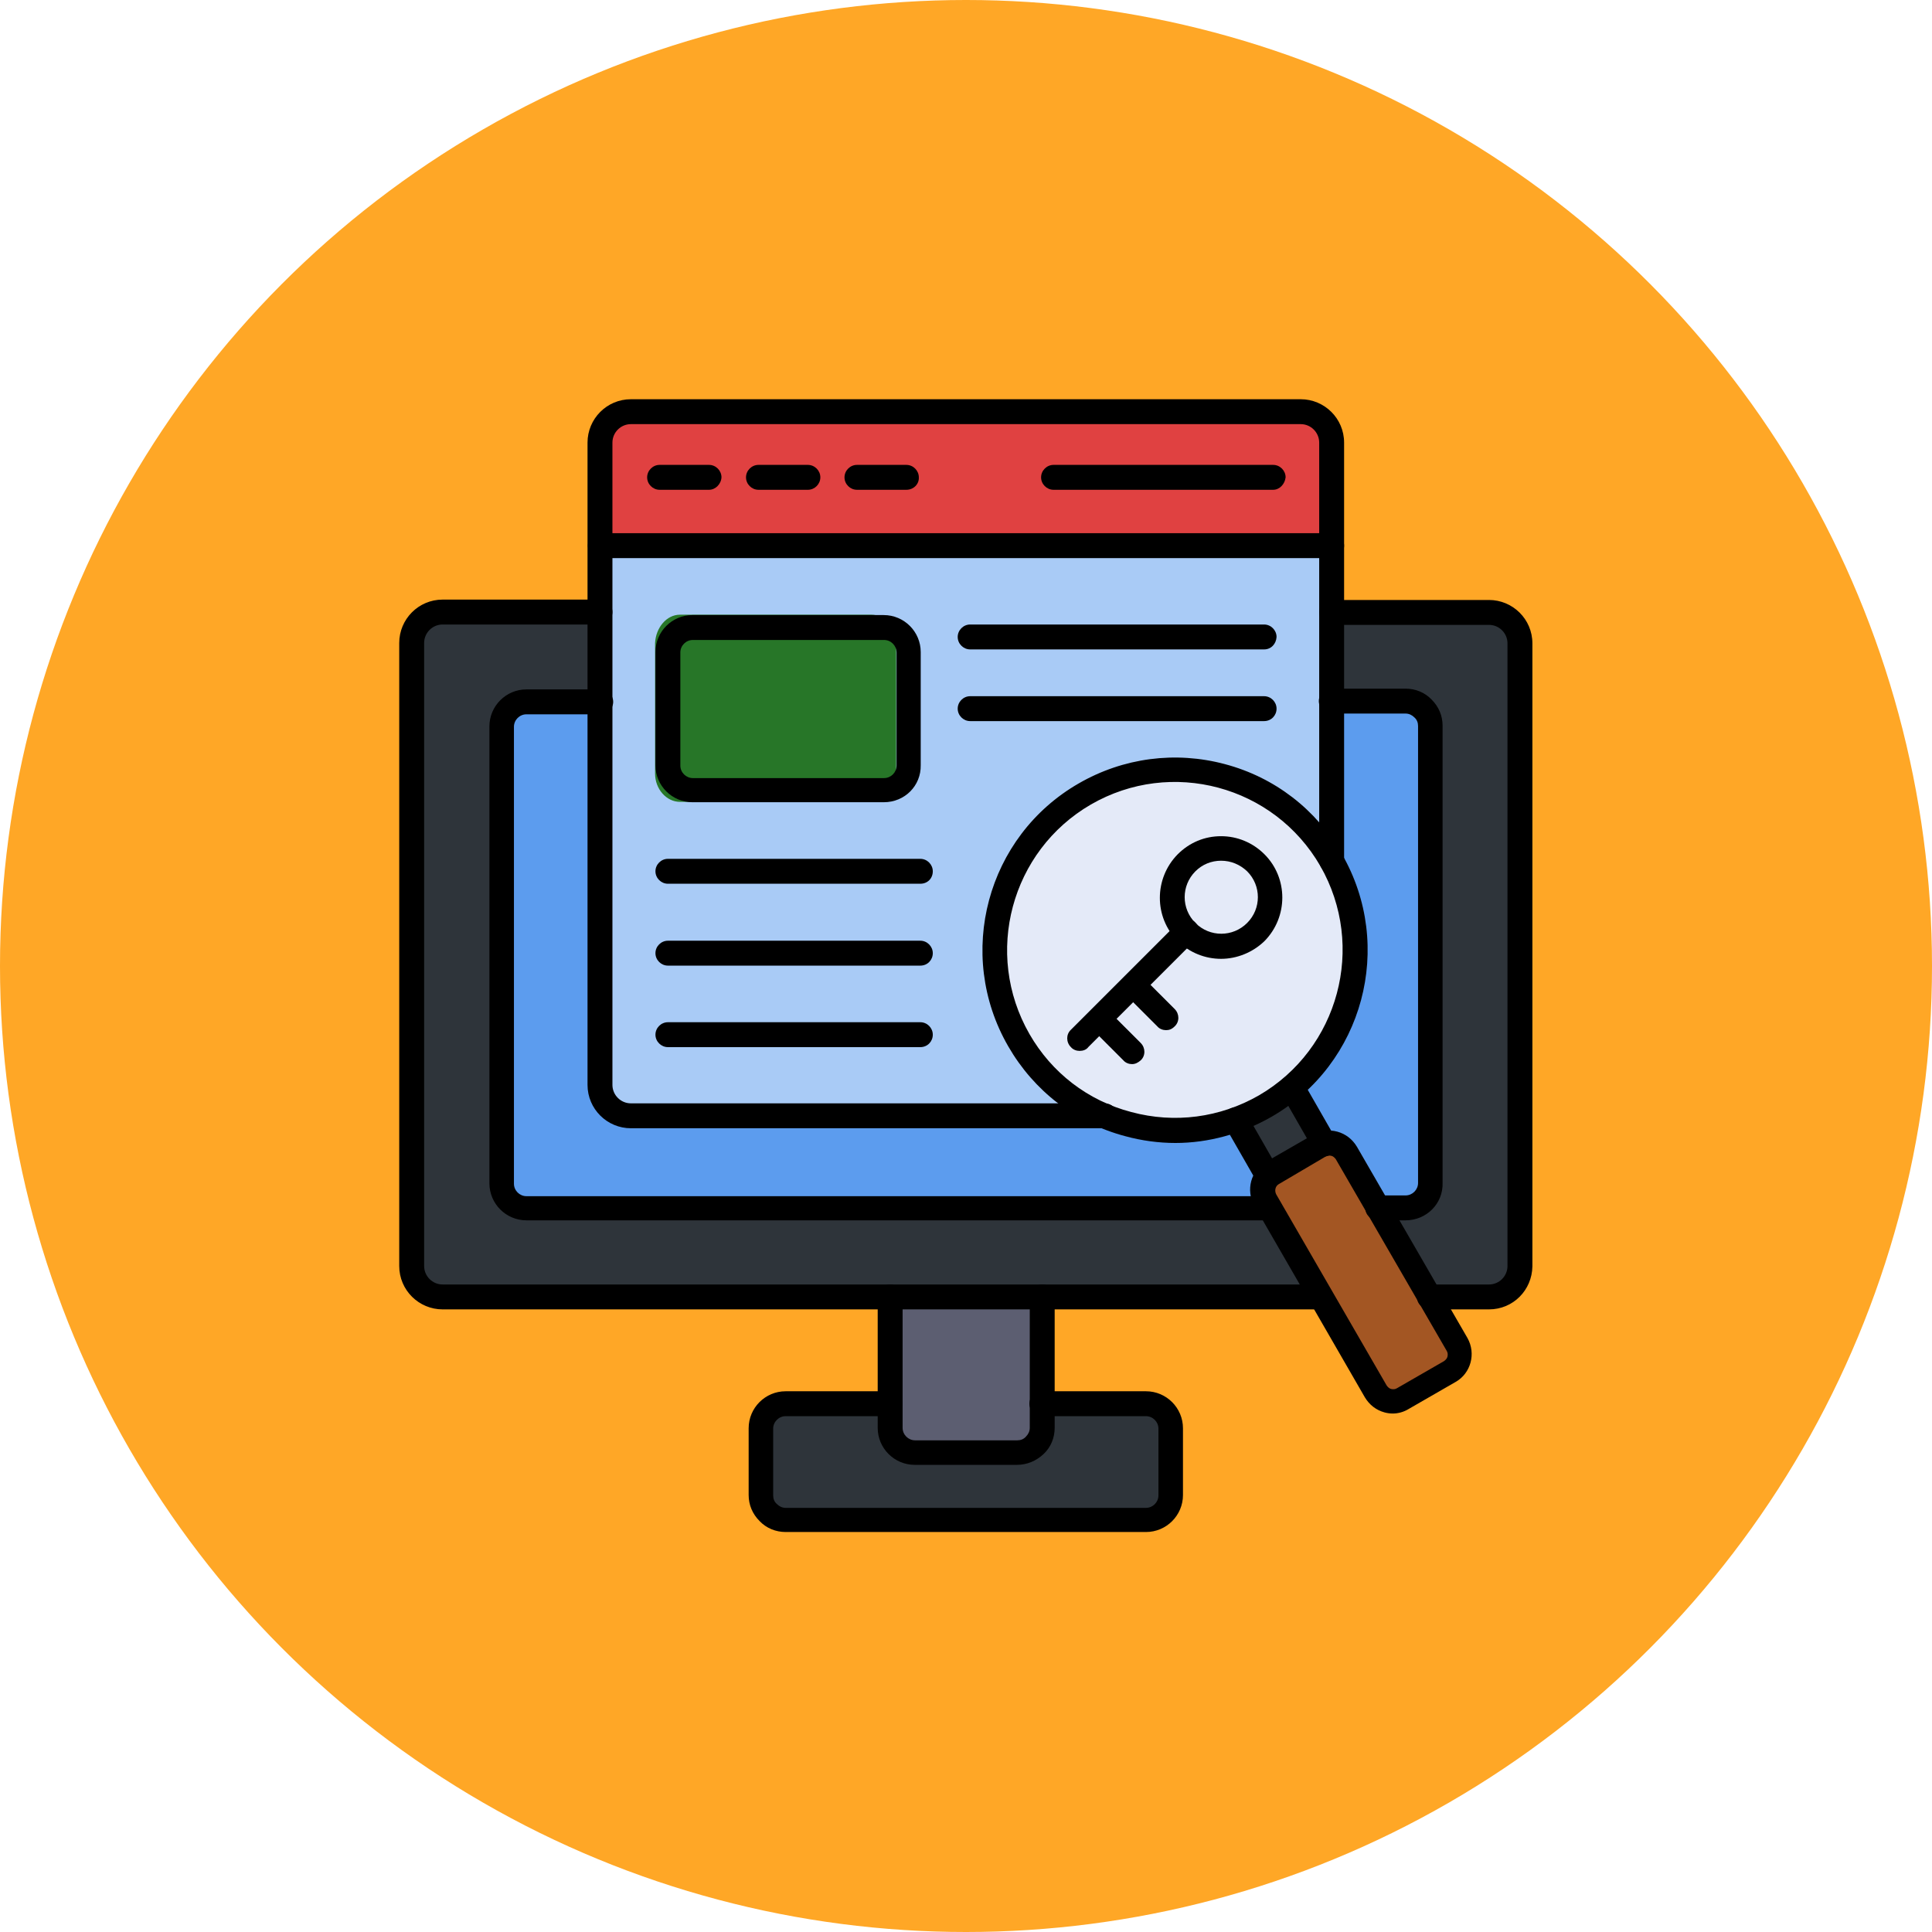 <?xml version="1.0" encoding="UTF-8"?>
<svg xmlns="http://www.w3.org/2000/svg" xmlns:xlink="http://www.w3.org/1999/xlink" version="1.1" id="Layer_1" x="0px" y="0px" viewBox="0 0 512 512" style="enable-background:new 0 0 512 512;" xml:space="preserve">
<style type="text/css">
	.st0{fill-rule:evenodd;clip-rule:evenodd;fill:#FFA726;}
	.st1{fill-rule:evenodd;clip-rule:evenodd;fill:#2E343A;}
	.st2{fill-rule:evenodd;clip-rule:evenodd;fill:#5C5E71;}
	.st3{fill-rule:evenodd;clip-rule:evenodd;fill:#5C9CEE;}
	.st4{fill-rule:evenodd;clip-rule:evenodd;fill:#A9CBF6;}
	.st5{fill-rule:evenodd;clip-rule:evenodd;fill:#277628;}
	.st6{fill-rule:evenodd;clip-rule:evenodd;fill:#E04141;}
	.st7{fill-rule:evenodd;clip-rule:evenodd;fill:#A35623;}
	.st8{fill-rule:evenodd;clip-rule:evenodd;fill:#E4EAF8;}
	.st9{fill-rule:evenodd;clip-rule:evenodd;}
</style>
<circle class="st0" cx="256" cy="256" r="256"></circle>
<g id="Layer_x0020_1">
	<g id="_316052048">
		<g>
			<path id="_316054976" class="st1" d="M276.1,372h-40.2h-27.7c-3.6,0-6.6,2.9-6.6,6.6v17.7c0,3.6,2.9,6.6,6.6,6.6h95.5     c3.6,0,6.6-2.9,6.6-6.6v-17.7c0-3.6-2.9-6.6-6.6-6.6H276.1z"></path>
			<path id="_316055216" class="st2" d="M276.1,341.2h-40.2v37.2c0,3.6,2.9,6.6,6.6,6.6h27.1c3.6,0,6.6-2.9,6.6-6.6L276.1,341.2z"></path>
			<path id="_316054784" class="st1" d="M353,162.2H159.1h-41.7c-4.5,0-8.2,3.7-8.2,8.2v165.1c0,4.5,3.7,8.2,8.2,8.2h277.2     c4.5,0,8.2-3.7,8.2-8.2V170.4c0-4.5-3.7-8.2-8.2-8.2H353z"></path>
			<path id="_316054760" class="st3" d="M353,185.9H159.1h-19.7c-3.6,0-6.6,2.9-6.6,6.6v121c0,3.6,2.9,6.6,6.6,6.6h233.1     c3.6,0,6.6-2.9,6.6-6.6v-121c0-3.6-2.9-6.6-6.6-6.6H353z"></path>
			<path id="_316054208" class="st4" d="M353,259.8c0,4.5-21,36-25.5,36H167.2c-4.5,0-8.2-3.7-8.2-8.2V142.1h193.8L353,259.8z"></path>
			<path id="_316054112" class="st5" d="M180.2,162.9h50.7c3.6,0,6.6,3.4,6.6,7.5V205c0,4.2-2.9,7.5-6.6,7.5h-50.7     c-3.6,0-6.6-3.4-6.6-7.5v-34.6C173.8,166.4,176.6,162.9,180.2,162.9z"></path>
			<path id="_316053992" class="st6" d="M159.1,117.4v27.2h193.8v-27.2c0-4.5-3.7-8.2-8.2-8.2H167.2     C162.8,109.2,159.1,112.8,159.1,117.4z"></path>
			<path id="_316054352" class="st1" d="M342.2,288.1l-10.6,0.9l-4.1,7.8l8.5,15h9.6l5.4-8.7L342.2,288.1z"></path>
			<path id="_316054568" class="st7" d="M338,310.5l10.9-6.3c2.9-1.7,6.7-0.7,8.4,2.2l28.4,49.2c1.7,2.9,0.7,6.7-2.2,8.4l-10.9,6.3     c-2.9,1.7-6.7,0.7-8.4-2.2l-28.4-49.2C334,315.9,335,312.1,338,310.5z"></path>
			<circle id="_316054664" class="st8" cx="311.4" cy="251.7" r="47.8"></circle>
		</g>
		<g>
			<path id="_316053464" class="st9" d="M350,347H117.3c-6.3,0-11.5-5.1-11.5-11.5V170.4c0-6.3,5.1-11.5,11.5-11.5H159     c1.8,0,3.3,1.5,3.3,3.3s-1.5,3.3-3.3,3.3h-41.7c-2.7,0-4.9,2.2-4.9,4.9v165.1c0,2.7,2.2,4.9,4.9,4.9H350c1.8,0,3.3,1.5,3.3,3.3     C353.4,345.5,351.9,347,350,347L350,347z M394.6,347h-15.8c-1.8,0-3.3-1.5-3.3-3.3s1.5-3.3,3.3-3.3h15.8c2.7,0,4.9-2.2,4.9-4.9     v-165c0-2.7-2.2-4.9-4.9-4.9h-41.7c-1.8,0-3.3-1.5-3.3-3.3s1.5-3.3,3.3-3.3h41.7c6.3,0,11.5,5.1,11.5,11.5v165.1     C406,341.9,401,347,394.6,347L394.6,347z"></path>
			<path id="_316053320" class="st9" d="M336.5,323.4h-197c-5.4,0-9.8-4.4-9.8-9.8V192.5c0-5.4,4.4-9.8,9.8-9.8h19.7     c1.8,0,3.3,1.5,3.3,3.3s-1.5,3.3-3.3,3.3h-19.7c-1.8,0-3.3,1.5-3.3,3.3v121.1c0,1.8,1.5,3.3,3.3,3.3h197c1.8,0,3.3,1.5,3.3,3.3     C339.6,321.9,338.2,323.4,336.5,323.4z M372.5,323.4h-7.4c-1.8,0-3.3-1.5-3.3-3.3s1.5-3.3,3.3-3.3h7.4c1.8,0,3.3-1.5,3.3-3.3     V192.4c0-0.9-0.3-1.7-1-2.3c-0.6-0.6-1.4-1-2.3-1h-19.7c-1.8,0-3.3-1.5-3.3-3.3s1.5-3.3,3.3-3.3h19.7c2.6,0,5.1,1,6.9,2.9     c1.9,1.9,2.9,4.3,2.9,6.9v121.1C382.5,319,378,323.4,372.5,323.4z"></path>
			<path id="_316053344" class="st9" d="M269.5,388.2h-27.1c-5.4,0-9.8-4.4-9.8-9.8v-34.7c0-1.8,1.5-3.3,3.3-3.3s3.3,1.5,3.3,3.3     v34.7c0,1.8,1.5,3.3,3.3,3.3h27.1c0.9,0,1.7-0.3,2.3-1c0.6-0.6,1-1.4,1-2.3v-34.7c0-1.8,1.5-3.3,3.3-3.3s3.3,1.5,3.3,3.3v34.7     c0,2.6-1,5.1-2.9,6.9C274.6,387.2,272.1,388.2,269.5,388.2L269.5,388.2z"></path>
			<path id="_316053872" class="st9" d="M292.9,299H167.2c-6.3,0-11.5-5.1-11.5-11.5V117.3c0-6.3,5.1-11.5,11.5-11.5h177.5     c6.3,0,11.5,5.1,11.5,11.5v110.8c0,1.8-1.5,3.3-3.3,3.3s-3.3-1.5-3.3-3.3V117.3c0-2.7-2.2-4.9-4.9-4.9H167.2     c-2.7,0-4.9,2.2-4.9,4.9v170.2c0,2.7,2.2,4.9,4.9,4.9h125.6c1.8,0,3.3,1.5,3.3,3.3C296.1,297.6,294.6,299,292.9,299L292.9,299z"></path>
			<path id="_316053248" class="st9" d="M353,147.9H159.1c-1.8,0-3.3-1.5-3.3-3.3s1.5-3.3,3.3-3.3h193.8c1.8,0,3.3,1.5,3.3,3.3     S354.8,147.9,353,147.9z"></path>
			<path id="_316053968" class="st9" d="M187.9,129.8h-13.1c-1.8,0-3.3-1.5-3.3-3.3s1.5-3.3,3.3-3.3h13.1c1.8,0,3.3,1.5,3.3,3.3     C191.1,128.3,189.6,129.8,187.9,129.8z"></path>
			<path id="_316053656" class="st9" d="M214.1,129.8H201c-1.8,0-3.3-1.5-3.3-3.3s1.5-3.3,3.3-3.3h13.1c1.8,0,3.3,1.5,3.3,3.3     S215.9,129.8,214.1,129.8z"></path>
			<path id="_316053680" class="st9" d="M240.2,129.8h-13.1c-1.8,0-3.3-1.5-3.3-3.3s1.5-3.3,3.3-3.3h13.1c1.8,0,3.3,1.5,3.3,3.3     C243.6,128.3,242.1,129.8,240.2,129.8z"></path>
			<path id="_316053704" class="st9" d="M337.4,129.8h-58.2c-1.8,0-3.3-1.5-3.3-3.3s1.5-3.3,3.3-3.3h58.2c1.8,0,3.3,1.5,3.3,3.3     C340.5,128.3,339.1,129.8,337.4,129.8z"></path>
			<path id="_316053848" class="st9" d="M208.2,406c-2.6,0-5.1-1-6.9-2.9c-1.9-1.9-2.9-4.3-2.9-6.9v-17.7c0-5.4,4.4-9.8,9.8-9.8     h27.6c1.8,0,3.3,1.5,3.3,3.3s-1.5,3.3-3.3,3.3h-27.6c-1.8,0-3.3,1.5-3.3,3.3v17.7c0,0.9,0.3,1.7,1,2.3c0.6,0.6,1.4,1,2.3,1h95.5     c1.8,0,3.3-1.5,3.3-3.3v-17.7c0-1.8-1.5-3.3-3.3-3.3h-27.6c-1.8,0-3.3-1.5-3.3-3.3s1.5-3.3,3.3-3.3h27.6c5.4,0,9.8,4.4,9.8,9.8     v17.7c0,5.4-4.4,9.8-9.8,9.8H208.2z"></path>
			<path id="_316053728" class="st9" d="M289.1,213.2c-21.2,12.3-28.5,39.5-16.3,60.8c5.9,10.3,15.5,17.7,27,20.7     c11.5,3.1,23.5,1.5,33.8-4.4c21.2-12.3,28.5-39.5,16.3-60.8C337.6,208.2,310.4,200.9,289.1,213.2L289.1,213.2z M311.5,302.9     c-4.4,0-8.9-0.6-13.3-1.8c-13.2-3.5-24.2-12-31-23.8c-14.1-24.4-5.7-55.7,18.7-69.7c11.8-6.8,25.6-8.6,38.7-5.1     c13.2,3.5,24.2,12,31,23.8c14.1,24.4,5.7,55.7-18.7,69.7C329,300.5,320.2,302.9,311.5,302.9L311.5,302.9z"></path>
			<path id="_316052576" class="st9" d="M338.9,313.8c-0.9,0.5-1.2,1.7-0.7,2.7l29.3,50.7c0.3,0.4,0.7,0.8,1.2,0.9s1,0.1,1.5-0.2     l12.5-7.2c0.4-0.3,0.8-0.7,0.9-1.2s0.1-1-0.2-1.5L354,307.2c-0.3-0.4-0.7-0.8-1.2-0.9s-1-0.1-1.5,0.2L338.9,313.8z M369.1,374.6     c-0.7,0-1.5-0.1-2.2-0.3c-2.2-0.6-4-2-5.2-4l-29.3-50.8c-2.3-4.1-0.9-9.3,3.1-11.6l12.5-7.2c2-1.1,4.2-1.4,6.4-0.8s4,2,5.2,4     l29.3,50.7c2.3,4.1,0.9,9.3-3.1,11.6l-12.5,7.2C372,374.2,370.5,374.6,369.1,374.6L369.1,374.6z"></path>
			<path id="_316052528" class="st9" d="M351,306.5c-1.1,0-2.2-0.6-2.8-1.6l-8.6-15c-0.9-1.6-0.4-3.6,1.2-4.5s3.6-0.4,4.5,1.2     l8.6,15c0.9,1.6,0.4,3.6-1.2,4.5C352,306.2,351.5,306.5,351,306.5z M336,315c-1.1,0-2.2-0.6-2.8-1.6l-8.6-15     c-0.9-1.6-0.4-3.6,1.2-4.5s3.6-0.4,4.5,1.2l8.6,15c0.9,1.6,0.4,3.6-1.2,4.5C337.2,314.9,336.6,315,336,315z"></path>
			<path id="_316052480" class="st9" d="M323.6,228.1c-2.6,0-5,1-6.8,2.8c-3.8,3.8-3.8,9.9,0,13.7s9.9,3.8,13.7,0s3.8-9.9,0-13.7     C328.6,229.1,326.2,228.1,323.6,228.1L323.6,228.1z M323.6,254.1c-4.2,0-8.3-1.6-11.5-4.7c-6.3-6.3-6.3-16.6,0-23     c3.1-3.1,7.1-4.8,11.5-4.8c4.3,0,8.4,1.7,11.5,4.8c6.3,6.3,6.3,16.6,0,23C332,252.4,327.8,254.1,323.6,254.1z"></path>
			<path id="_316052456" class="st9" d="M286.1,278.5c-0.8,0-1.7-0.3-2.3-1c-1.3-1.3-1.3-3.4,0-4.6l28.4-28.4c1.3-1.3,3.4-1.3,4.6,0     c1.3,1.3,1.3,3.4,0,4.6l-28.4,28.4C287.9,278.2,287,278.5,286.1,278.5L286.1,278.5z"></path>
			<path id="_316053032" class="st9" d="M309,273c-0.8,0-1.7-0.3-2.3-1l-8.6-8.6c-1.3-1.3-1.3-3.4,0-4.6c1.3-1.3,3.4-1.3,4.6,0     l8.6,8.6c1.3,1.3,1.3,3.4,0,4.6C310.5,272.8,309.8,273,309,273L309,273z"></path>
			<path id="_316052864" class="st9" d="M300,282c-0.8,0-1.7-0.3-2.3-1l-8.6-8.6c-1.3-1.3-1.3-3.4,0-4.6c1.3-1.3,3.4-1.3,4.6,0     l8.6,8.6c1.3,1.3,1.3,3.4,0,4.6C301.6,281.6,300.9,282,300,282L300,282z"></path>
			<path id="_316053176" class="st9" d="M183.6,169.6c-1.8,0-3.3,1.5-3.3,3.3v30c0,1.8,1.5,3.3,3.3,3.3h50.7c1.8,0,3.3-1.5,3.3-3.3     v-30c0-1.8-1.5-3.3-3.3-3.3H183.6z M234.2,212.6h-50.7c-5.4,0-9.8-4.4-9.8-9.8v-30c0-5.4,4.4-9.8,9.8-9.8h50.7     c5.4,0,9.8,4.4,9.8,9.8v30C244.1,208.2,239.8,212.6,234.2,212.6z"></path>
			<path id="_316052768" class="st9" d="M335,191.1h-77.9c-1.8,0-3.3-1.5-3.3-3.3s1.5-3.3,3.3-3.3H335c1.8,0,3.3,1.5,3.3,3.3     S336.9,191.1,335,191.1z"></path>
			<path id="_316053104" class="st9" d="M243.9,234.2H177c-1.8,0-3.3-1.5-3.3-3.3s1.5-3.3,3.3-3.3h66.9c1.8,0,3.3,1.5,3.3,3.3     C247.2,232.8,245.8,234.2,243.9,234.2z"></path>
			<path id="_316053080" class="st9" d="M243.9,255.9H177c-1.8,0-3.3-1.5-3.3-3.3s1.5-3.3,3.3-3.3h66.9c1.8,0,3.3,1.5,3.3,3.3     S245.8,255.9,243.9,255.9z"></path>
			<path id="_316051784" class="st9" d="M243.9,277.5H177c-1.8,0-3.3-1.5-3.3-3.3s1.5-3.3,3.3-3.3h66.9c1.8,0,3.3,1.5,3.3,3.3     S245.8,277.5,243.9,277.5z"></path>
			<path id="_316052432" class="st9" d="M335,172.1h-77.9c-1.8,0-3.3-1.5-3.3-3.3s1.5-3.3,3.3-3.3H335c1.8,0,3.3,1.5,3.3,3.3     C338.2,170.6,336.9,172.1,335,172.1z"></path>
		</g>
	</g>
</g>
</svg>
